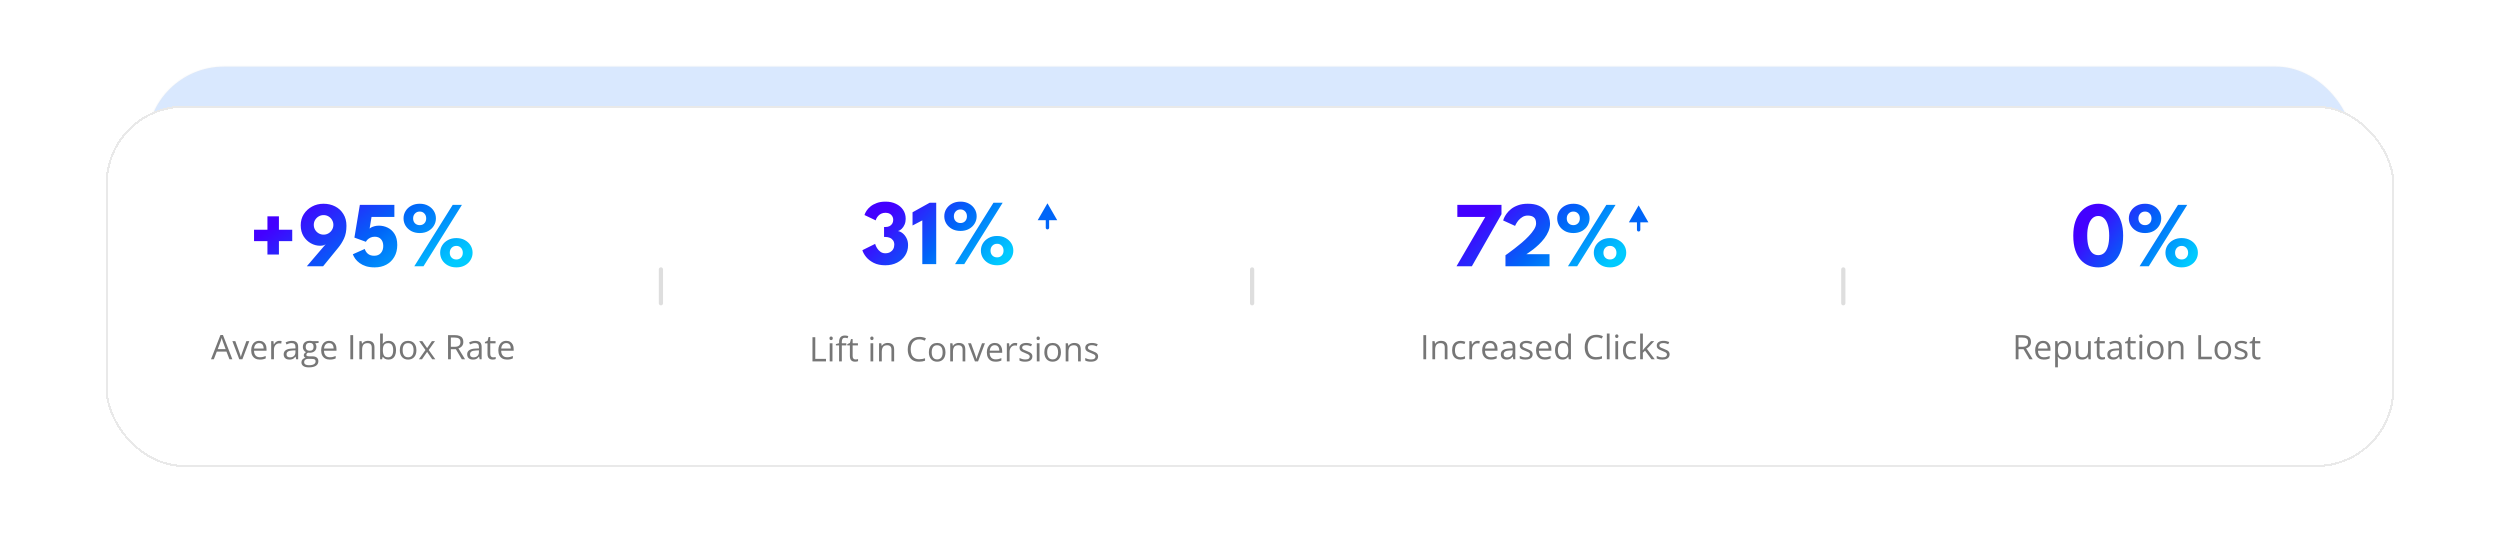 <svg width="1183" height="256" viewBox="0 0 1183 256" fill="none" xmlns="http://www.w3.org/2000/svg">
<rect opacity="0.15" x="69.5" y="31.5" width="1044" height="164" rx="36.5" fill="#0065F8" stroke="#E9E9E9"/>
<g filter="url(#filter0_d_15075_43591)">
<rect x="50" y="37" width="1083" height="171" rx="37" fill="white" shape-rendering="crispEdges"/>
<rect x="50.5" y="37.5" width="1082" height="170" rx="36.5" stroke="#E9E9E9" shape-rendering="crispEdges"/>
<path d="M131.986 101.09V107.43H126.549V101.09H120.209V95.696H126.549V89.356H131.986V95.696H138.283V101.09H131.986ZM145.184 113L154.144 102.521C153.968 102.697 153.66 102.873 153.22 103.049C152.779 103.211 152.2 103.291 151.481 103.291C149.969 103.291 148.509 102.903 147.1 102.125C145.705 101.347 144.553 100.239 143.643 98.8C142.748 97.347 142.3 95.616 142.3 93.605C142.3 91.624 142.785 89.87 143.753 88.344C144.737 86.817 146.043 85.614 147.672 84.733C149.301 83.852 151.106 83.412 153.088 83.412C155.113 83.412 156.94 83.83 158.569 84.667C160.198 85.489 161.497 86.685 162.466 88.255C163.449 89.811 163.941 91.675 163.941 93.847C163.941 96.239 163.552 98.257 162.774 99.901C161.996 101.53 161.108 102.947 160.11 104.15L152.889 113H145.184ZM153.11 98.03C153.976 98.03 154.753 97.825 155.443 97.413C156.148 97.003 156.705 96.445 157.116 95.74C157.542 95.036 157.755 94.258 157.755 93.407C157.755 92.556 157.542 91.778 157.116 91.073C156.705 90.369 156.148 89.811 155.443 89.4C154.739 88.989 153.961 88.784 153.11 88.784C152.258 88.784 151.481 88.997 150.776 89.422C150.086 89.833 149.529 90.391 149.103 91.095C148.692 91.785 148.487 92.556 148.487 93.407C148.487 94.258 148.692 95.036 149.103 95.74C149.529 96.445 150.094 97.003 150.798 97.413C151.503 97.825 152.273 98.03 153.11 98.03ZM172.593 104.811C172.725 105.221 172.908 105.618 173.143 105.999C173.378 106.381 173.671 106.726 174.024 107.034C174.376 107.342 174.802 107.584 175.301 107.76C175.8 107.937 176.387 108.025 177.062 108.025C178.427 108.025 179.483 107.592 180.232 106.726C180.995 105.845 181.369 104.708 181.355 103.314C181.34 101.978 180.973 100.929 180.254 100.165C179.549 99.402 178.581 99.021 177.348 99.021C176.555 99.021 175.873 99.16 175.301 99.439C174.728 99.718 174.258 100.041 173.892 100.408C173.539 100.774 173.29 101.112 173.143 101.42L167.705 99.439L170.281 83.941H186.616V89.664H175.807L174.904 95.146C174.978 95.043 175.205 94.882 175.587 94.662C175.983 94.442 176.497 94.243 177.128 94.067C177.774 93.876 178.5 93.781 179.307 93.781C180.746 93.781 182.125 94.097 183.446 94.728C184.767 95.359 185.853 96.35 186.704 97.7C187.555 99.05 187.981 100.796 187.981 102.939C187.981 105.082 187.519 106.953 186.594 108.553C185.684 110.138 184.429 111.364 182.83 112.229C181.23 113.095 179.395 113.528 177.326 113.528C175.755 113.528 174.376 113.345 173.187 112.978C172.013 112.596 171.008 112.097 170.171 111.481C169.335 110.865 168.652 110.197 168.124 109.478C167.61 108.744 167.221 108.025 166.957 107.32L172.593 104.811ZM214.224 83.941H218.583L200.399 113H196.04L214.224 83.941ZM190.955 90.347C190.955 89.07 191.278 87.91 191.923 86.868C192.569 85.812 193.464 84.975 194.609 84.359C195.769 83.728 197.112 83.412 198.638 83.412C200.15 83.412 201.478 83.728 202.623 84.359C203.767 84.975 204.663 85.812 205.308 86.868C205.954 87.91 206.277 89.07 206.277 90.347C206.277 91.594 205.954 92.746 205.308 93.803C204.677 94.845 203.789 95.689 202.645 96.335C201.5 96.966 200.164 97.281 198.638 97.281C197.097 97.281 195.747 96.966 194.587 96.335C193.442 95.689 192.547 94.845 191.901 93.803C191.27 92.746 190.955 91.594 190.955 90.347ZM195.49 90.347C195.49 91.301 195.776 92.071 196.348 92.658C196.935 93.245 197.691 93.539 198.616 93.539C199.526 93.539 200.26 93.245 200.817 92.658C201.39 92.071 201.676 91.301 201.676 90.347C201.676 89.407 201.39 88.637 200.817 88.035C200.26 87.419 199.526 87.111 198.616 87.111C197.706 87.111 196.957 87.419 196.37 88.035C195.783 88.637 195.49 89.407 195.49 90.347ZM208.28 106.594C208.28 105.317 208.603 104.157 209.249 103.115C209.895 102.073 210.797 101.237 211.957 100.606C213.116 99.975 214.452 99.659 215.964 99.659C217.475 99.659 218.803 99.975 219.948 100.606C221.108 101.237 222.01 102.073 222.656 103.115C223.302 104.157 223.625 105.317 223.625 106.594C223.625 107.841 223.302 108.993 222.656 110.05C222.025 111.107 221.13 111.951 219.97 112.582C218.825 113.213 217.49 113.528 215.964 113.528C214.422 113.528 213.072 113.213 211.913 112.582C210.768 111.951 209.873 111.107 209.227 110.05C208.596 108.993 208.28 107.841 208.28 106.594ZM212.837 106.594C212.837 107.548 213.124 108.318 213.696 108.905C214.268 109.492 215.024 109.786 215.964 109.786C216.859 109.786 217.585 109.492 218.143 108.905C218.715 108.318 219.002 107.548 219.002 106.594C219.002 105.654 218.715 104.884 218.143 104.282C217.585 103.666 216.859 103.358 215.964 103.358C215.039 103.358 214.283 103.666 213.696 104.282C213.124 104.884 212.837 105.654 212.837 106.594Z" fill="url(#paint0_linear_15075_43591)"/>
<path opacity="0.6" d="M108.57 157L107.164 153.375H102.586L101.188 157H99.844L104.312 145.531H105.508L109.945 157H108.57ZM106.766 152.195L105.43 148.594C105.398 148.5 105.346 148.346 105.273 148.133C105.206 147.919 105.135 147.698 105.062 147.469C104.99 147.24 104.93 147.055 104.883 146.914C104.831 147.128 104.773 147.341 104.711 147.555C104.654 147.763 104.596 147.958 104.539 148.141C104.482 148.318 104.432 148.469 104.391 148.594L103.031 152.195H106.766ZM113.219 157L109.969 148.438H111.359L113.242 153.617C113.372 153.971 113.505 154.362 113.641 154.789C113.776 155.216 113.87 155.56 113.922 155.82H113.977C114.039 155.56 114.143 155.216 114.289 154.789C114.435 154.357 114.568 153.966 114.688 153.617L116.57 148.438H117.961L114.703 157H113.219ZM122.633 148.281C123.362 148.281 123.987 148.443 124.508 148.766C125.029 149.089 125.427 149.542 125.703 150.125C125.979 150.703 126.117 151.38 126.117 152.156V152.961H120.203C120.219 153.966 120.469 154.732 120.953 155.258C121.438 155.784 122.12 156.047 123 156.047C123.542 156.047 124.021 155.997 124.438 155.898C124.854 155.799 125.286 155.654 125.734 155.461V156.602C125.302 156.794 124.872 156.935 124.445 157.023C124.023 157.112 123.523 157.156 122.945 157.156C122.122 157.156 121.404 156.99 120.789 156.656C120.18 156.318 119.706 155.823 119.367 155.172C119.029 154.521 118.859 153.724 118.859 152.781C118.859 151.859 119.013 151.062 119.32 150.391C119.633 149.714 120.07 149.193 120.633 148.828C121.201 148.464 121.867 148.281 122.633 148.281ZM122.617 149.344C121.924 149.344 121.372 149.57 120.961 150.023C120.549 150.477 120.305 151.109 120.227 151.922H124.758C124.753 151.411 124.672 150.964 124.516 150.578C124.365 150.188 124.133 149.885 123.82 149.672C123.508 149.453 123.107 149.344 122.617 149.344ZM132.211 148.281C132.383 148.281 132.562 148.292 132.75 148.312C132.938 148.328 133.104 148.352 133.25 148.383L133.086 149.586C132.945 149.549 132.789 149.521 132.617 149.5C132.445 149.479 132.284 149.469 132.133 149.469C131.789 149.469 131.464 149.539 131.156 149.68C130.854 149.815 130.589 150.013 130.359 150.273C130.13 150.529 129.951 150.839 129.82 151.203C129.69 151.562 129.625 151.964 129.625 152.406V157H128.32V148.438H129.398L129.539 150.016H129.594C129.771 149.698 129.984 149.409 130.234 149.148C130.484 148.883 130.773 148.672 131.102 148.516C131.435 148.359 131.805 148.281 132.211 148.281ZM138.07 148.297C139.091 148.297 139.849 148.526 140.344 148.984C140.839 149.443 141.086 150.174 141.086 151.18V157H140.141L139.891 155.734H139.828C139.589 156.047 139.339 156.31 139.078 156.523C138.818 156.732 138.516 156.891 138.172 157C137.833 157.104 137.417 157.156 136.922 157.156C136.401 157.156 135.938 157.065 135.531 156.883C135.13 156.701 134.812 156.424 134.578 156.055C134.349 155.685 134.234 155.216 134.234 154.648C134.234 153.794 134.573 153.138 135.25 152.68C135.927 152.221 136.958 151.971 138.344 151.93L139.82 151.867V151.344C139.82 150.604 139.661 150.086 139.344 149.789C139.026 149.492 138.578 149.344 138 149.344C137.552 149.344 137.125 149.409 136.719 149.539C136.312 149.669 135.927 149.823 135.562 150L135.164 149.016C135.549 148.818 135.992 148.648 136.492 148.508C136.992 148.367 137.518 148.297 138.07 148.297ZM139.805 152.781L138.5 152.836C137.432 152.878 136.68 153.052 136.242 153.359C135.805 153.667 135.586 154.102 135.586 154.664C135.586 155.154 135.734 155.516 136.031 155.75C136.328 155.984 136.721 156.102 137.211 156.102C137.971 156.102 138.594 155.891 139.078 155.469C139.562 155.047 139.805 154.414 139.805 153.57V152.781ZM146.148 160.844C145.023 160.844 144.156 160.633 143.547 160.211C142.938 159.794 142.633 159.208 142.633 158.453C142.633 157.917 142.802 157.458 143.141 157.078C143.484 156.698 143.958 156.445 144.562 156.32C144.339 156.216 144.146 156.06 143.984 155.852C143.828 155.643 143.75 155.404 143.75 155.133C143.75 154.82 143.836 154.547 144.008 154.312C144.185 154.073 144.453 153.844 144.812 153.625C144.365 153.443 144 153.135 143.719 152.703C143.443 152.266 143.305 151.758 143.305 151.18C143.305 150.565 143.432 150.042 143.688 149.609C143.943 149.172 144.312 148.839 144.797 148.609C145.281 148.38 145.867 148.266 146.555 148.266C146.706 148.266 146.857 148.273 147.008 148.289C147.164 148.299 147.312 148.318 147.453 148.344C147.594 148.365 147.716 148.391 147.82 148.422H150.758V149.258L149.18 149.453C149.336 149.656 149.466 149.901 149.57 150.188C149.674 150.474 149.727 150.792 149.727 151.141C149.727 151.995 149.438 152.674 148.859 153.18C148.281 153.68 147.487 153.93 146.477 153.93C146.237 153.93 145.992 153.909 145.742 153.867C145.487 154.008 145.292 154.164 145.156 154.336C145.026 154.508 144.961 154.706 144.961 154.93C144.961 155.096 145.01 155.229 145.109 155.328C145.214 155.427 145.362 155.5 145.555 155.547C145.747 155.589 145.979 155.609 146.25 155.609H147.758C148.69 155.609 149.404 155.805 149.898 156.195C150.398 156.586 150.648 157.156 150.648 157.906C150.648 158.854 150.263 159.581 149.492 160.086C148.721 160.591 147.607 160.844 146.148 160.844ZM146.188 159.828C146.896 159.828 147.482 159.755 147.945 159.609C148.414 159.469 148.763 159.263 148.992 158.992C149.227 158.727 149.344 158.409 149.344 158.039C149.344 157.695 149.266 157.435 149.109 157.258C148.953 157.086 148.724 156.971 148.422 156.914C148.12 156.852 147.75 156.82 147.312 156.82H145.828C145.443 156.82 145.107 156.88 144.82 157C144.534 157.12 144.312 157.297 144.156 157.531C144.005 157.766 143.93 158.057 143.93 158.406C143.93 158.87 144.125 159.221 144.516 159.461C144.906 159.706 145.464 159.828 146.188 159.828ZM146.523 152.984C147.143 152.984 147.609 152.828 147.922 152.516C148.234 152.203 148.391 151.747 148.391 151.148C148.391 150.508 148.232 150.029 147.914 149.711C147.596 149.388 147.128 149.227 146.508 149.227C145.914 149.227 145.456 149.393 145.133 149.727C144.815 150.055 144.656 150.536 144.656 151.172C144.656 151.755 144.818 152.203 145.141 152.516C145.464 152.828 145.924 152.984 146.523 152.984ZM155.742 148.281C156.471 148.281 157.096 148.443 157.617 148.766C158.138 149.089 158.536 149.542 158.812 150.125C159.089 150.703 159.227 151.38 159.227 152.156V152.961H153.312C153.328 153.966 153.578 154.732 154.062 155.258C154.547 155.784 155.229 156.047 156.109 156.047C156.651 156.047 157.13 155.997 157.547 155.898C157.964 155.799 158.396 155.654 158.844 155.461V156.602C158.411 156.794 157.982 156.935 157.555 157.023C157.133 157.112 156.633 157.156 156.055 157.156C155.232 157.156 154.513 156.99 153.898 156.656C153.289 156.318 152.815 155.823 152.477 155.172C152.138 154.521 151.969 153.724 151.969 152.781C151.969 151.859 152.122 151.062 152.43 150.391C152.742 149.714 153.18 149.193 153.742 148.828C154.31 148.464 154.977 148.281 155.742 148.281ZM155.727 149.344C155.034 149.344 154.482 149.57 154.07 150.023C153.659 150.477 153.414 151.109 153.336 151.922H157.867C157.862 151.411 157.781 150.964 157.625 150.578C157.474 150.188 157.242 149.885 156.93 149.672C156.617 149.453 156.216 149.344 155.727 149.344ZM165.781 157V145.578H167.109V157H165.781ZM174.109 148.281C175.125 148.281 175.893 148.531 176.414 149.031C176.935 149.526 177.195 150.323 177.195 151.422V157H175.914V151.508C175.914 150.794 175.75 150.26 175.422 149.906C175.099 149.552 174.602 149.375 173.93 149.375C172.982 149.375 172.315 149.643 171.93 150.18C171.544 150.716 171.352 151.495 171.352 152.516V157H170.055V148.438H171.102L171.297 149.672H171.367C171.549 149.37 171.781 149.117 172.062 148.914C172.344 148.706 172.659 148.549 173.008 148.445C173.357 148.336 173.724 148.281 174.109 148.281ZM181.164 144.844V147.883C181.164 148.232 181.154 148.57 181.133 148.898C181.117 149.227 181.104 149.482 181.094 149.664H181.164C181.398 149.279 181.737 148.953 182.18 148.688C182.622 148.422 183.188 148.289 183.875 148.289C184.948 148.289 185.802 148.661 186.438 149.406C187.078 150.146 187.398 151.247 187.398 152.711C187.398 153.674 187.253 154.487 186.961 155.148C186.669 155.81 186.258 156.31 185.727 156.648C185.195 156.987 184.568 157.156 183.844 157.156C183.167 157.156 182.609 157.031 182.172 156.781C181.74 156.526 181.406 156.216 181.172 155.852H181.07L180.805 157H179.867V144.844H181.164ZM183.664 149.375C183.044 149.375 182.552 149.497 182.188 149.742C181.823 149.982 181.56 150.346 181.398 150.836C181.242 151.32 181.164 151.935 181.164 152.68V152.75C181.164 153.828 181.344 154.654 181.703 155.227C182.062 155.794 182.716 156.078 183.664 156.078C184.461 156.078 185.057 155.786 185.453 155.203C185.854 154.62 186.055 153.786 186.055 152.703C186.055 151.599 185.857 150.768 185.461 150.211C185.07 149.654 184.471 149.375 183.664 149.375ZM197.047 152.703C197.047 153.406 196.956 154.034 196.773 154.586C196.591 155.138 196.328 155.604 195.984 155.984C195.641 156.365 195.224 156.656 194.734 156.859C194.25 157.057 193.701 157.156 193.086 157.156C192.513 157.156 191.987 157.057 191.508 156.859C191.034 156.656 190.622 156.365 190.273 155.984C189.93 155.604 189.661 155.138 189.469 154.586C189.281 154.034 189.188 153.406 189.188 152.703C189.188 151.766 189.346 150.969 189.664 150.312C189.982 149.651 190.435 149.148 191.023 148.805C191.617 148.456 192.323 148.281 193.141 148.281C193.922 148.281 194.604 148.456 195.188 148.805C195.776 149.154 196.232 149.659 196.555 150.32C196.883 150.977 197.047 151.771 197.047 152.703ZM190.531 152.703C190.531 153.391 190.622 153.987 190.805 154.492C190.987 154.997 191.268 155.388 191.648 155.664C192.029 155.94 192.518 156.078 193.117 156.078C193.711 156.078 194.198 155.94 194.578 155.664C194.964 155.388 195.247 154.997 195.43 154.492C195.612 153.987 195.703 153.391 195.703 152.703C195.703 152.021 195.612 151.432 195.43 150.938C195.247 150.438 194.966 150.052 194.586 149.781C194.206 149.51 193.714 149.375 193.109 149.375C192.219 149.375 191.565 149.669 191.148 150.258C190.737 150.846 190.531 151.661 190.531 152.703ZM201.328 152.617L198.367 148.438H199.852L202.109 151.734L204.359 148.438H205.828L202.867 152.617L205.992 157H204.508L202.109 153.508L199.695 157H198.227L201.328 152.617ZM215.102 145.578C216.039 145.578 216.812 145.695 217.422 145.93C218.036 146.159 218.495 146.51 218.797 146.984C219.099 147.458 219.25 148.062 219.25 148.797C219.25 149.401 219.141 149.906 218.922 150.312C218.703 150.714 218.417 151.039 218.062 151.289C217.708 151.539 217.331 151.732 216.93 151.867L220.062 157H218.516L215.719 152.234H213.344V157H212.016V145.578H215.102ZM215.023 146.727H213.344V151.109H215.156C216.089 151.109 216.773 150.919 217.211 150.539C217.654 150.159 217.875 149.599 217.875 148.859C217.875 148.083 217.641 147.534 217.172 147.211C216.708 146.888 215.992 146.727 215.023 146.727ZM224.898 148.297C225.919 148.297 226.677 148.526 227.172 148.984C227.667 149.443 227.914 150.174 227.914 151.18V157H226.969L226.719 155.734H226.656C226.417 156.047 226.167 156.31 225.906 156.523C225.646 156.732 225.344 156.891 225 157C224.661 157.104 224.245 157.156 223.75 157.156C223.229 157.156 222.766 157.065 222.359 156.883C221.958 156.701 221.641 156.424 221.406 156.055C221.177 155.685 221.062 155.216 221.062 154.648C221.062 153.794 221.401 153.138 222.078 152.68C222.755 152.221 223.786 151.971 225.172 151.93L226.648 151.867V151.344C226.648 150.604 226.49 150.086 226.172 149.789C225.854 149.492 225.406 149.344 224.828 149.344C224.38 149.344 223.953 149.409 223.547 149.539C223.141 149.669 222.755 149.823 222.391 150L221.992 149.016C222.378 148.818 222.82 148.648 223.32 148.508C223.82 148.367 224.346 148.297 224.898 148.297ZM226.633 152.781L225.328 152.836C224.26 152.878 223.508 153.052 223.07 153.359C222.633 153.667 222.414 154.102 222.414 154.664C222.414 155.154 222.562 155.516 222.859 155.75C223.156 155.984 223.549 156.102 224.039 156.102C224.799 156.102 225.422 155.891 225.906 155.469C226.391 155.047 226.633 154.414 226.633 153.57V152.781ZM233.352 156.094C233.565 156.094 233.784 156.076 234.008 156.039C234.232 156.003 234.414 155.958 234.555 155.906V156.914C234.404 156.982 234.193 157.039 233.922 157.086C233.656 157.133 233.396 157.156 233.141 157.156C232.688 157.156 232.276 157.078 231.906 156.922C231.536 156.76 231.24 156.49 231.016 156.109C230.797 155.729 230.688 155.203 230.688 154.531V149.453H229.469V148.82L230.695 148.312L231.211 146.453H231.992V148.438H234.5V149.453H231.992V154.492C231.992 155.029 232.115 155.43 232.359 155.695C232.609 155.961 232.94 156.094 233.352 156.094ZM239.586 148.281C240.315 148.281 240.94 148.443 241.461 148.766C241.982 149.089 242.38 149.542 242.656 150.125C242.932 150.703 243.07 151.38 243.07 152.156V152.961H237.156C237.172 153.966 237.422 154.732 237.906 155.258C238.391 155.784 239.073 156.047 239.953 156.047C240.495 156.047 240.974 155.997 241.391 155.898C241.807 155.799 242.24 155.654 242.688 155.461V156.602C242.255 156.794 241.826 156.935 241.398 157.023C240.977 157.112 240.477 157.156 239.898 157.156C239.076 157.156 238.357 156.99 237.742 156.656C237.133 156.318 236.659 155.823 236.32 155.172C235.982 154.521 235.812 153.724 235.812 152.781C235.812 151.859 235.966 151.062 236.273 150.391C236.586 149.714 237.023 149.193 237.586 148.828C238.154 148.464 238.82 148.281 239.586 148.281ZM239.57 149.344C238.878 149.344 238.326 149.57 237.914 150.023C237.503 150.477 237.258 151.109 237.18 151.922H241.711C241.706 151.411 241.625 150.964 241.469 150.578C241.318 150.188 241.086 149.885 240.773 149.672C240.461 149.453 240.06 149.344 239.57 149.344Z" fill="#1B1B1B"/>
<line x1="312.75" y1="114.5" x2="312.75" y2="130.5" stroke="#DEDEDE" stroke-width="2" stroke-linecap="round"/>
<path d="M409.069 88.752C409.23 88.165 409.546 87.505 410.015 86.771C410.485 86.037 411.123 85.34 411.931 84.68C412.753 84.019 413.751 83.476 414.925 83.051C416.113 82.625 417.486 82.412 419.041 82.412C420.891 82.412 422.527 82.757 423.951 83.447C425.389 84.122 426.519 85.069 427.341 86.287C428.163 87.505 428.574 88.928 428.574 90.558C428.574 91.541 428.398 92.444 428.045 93.265C427.693 94.073 427.238 94.748 426.681 95.291C426.123 95.834 425.536 96.186 424.919 96.347C425.639 96.436 426.358 96.766 427.077 97.338C427.811 97.91 428.427 98.674 428.926 99.628C429.44 100.582 429.697 101.704 429.697 102.996C429.697 104.845 429.227 106.489 428.288 107.927C427.363 109.351 426.093 110.474 424.479 111.296C422.865 112.117 421.015 112.528 418.931 112.528C416.774 112.528 414.939 112.147 413.428 111.384C411.931 110.62 410.735 109.688 409.839 108.588C408.959 107.487 408.372 106.423 408.078 105.396L414.11 102.402C414.286 103.033 414.58 103.693 414.991 104.383C415.416 105.073 415.959 105.66 416.62 106.144C417.28 106.614 418.043 106.849 418.909 106.849C419.805 106.849 420.568 106.672 421.199 106.32C421.83 105.968 422.314 105.491 422.652 104.889C423.004 104.273 423.18 103.568 423.18 102.776C423.18 101.954 422.982 101.271 422.586 100.728C422.204 100.185 421.691 99.782 421.045 99.518C420.399 99.253 419.687 99.121 418.909 99.121H418.337V94.41H419.085C419.761 94.41 420.37 94.278 420.913 94.014C421.456 93.735 421.881 93.346 422.19 92.847C422.512 92.334 422.674 91.732 422.674 91.042C422.674 90.117 422.358 89.332 421.727 88.686C421.096 88.026 420.179 87.696 418.975 87.696C418.242 87.696 417.596 87.828 417.038 88.092C416.495 88.341 416.04 88.664 415.673 89.061C415.306 89.442 415.013 89.838 414.793 90.249C414.587 90.646 414.455 90.991 414.396 91.284L409.069 88.752ZM436.437 91.284L431.814 93.706V87.454L439.915 82.941H443.019V112H436.437V91.284ZM470.104 82.941H474.463L456.279 112H451.92L470.104 82.941ZM446.834 89.347C446.834 88.07 447.157 86.91 447.803 85.868C448.449 84.812 449.344 83.975 450.489 83.359C451.648 82.728 452.991 82.412 454.518 82.412C456.029 82.412 457.357 82.728 458.502 83.359C459.647 83.975 460.542 84.812 461.188 85.868C461.834 86.91 462.157 88.07 462.157 89.347C462.157 90.594 461.834 91.746 461.188 92.803C460.557 93.845 459.669 94.689 458.524 95.335C457.379 95.966 456.044 96.281 454.518 96.281C452.977 96.281 451.626 95.966 450.467 95.335C449.322 94.689 448.427 93.845 447.781 92.803C447.15 91.746 446.834 90.594 446.834 89.347ZM451.369 89.347C451.369 90.301 451.656 91.071 452.228 91.658C452.815 92.245 453.571 92.539 454.496 92.539C455.405 92.539 456.139 92.245 456.697 91.658C457.269 91.071 457.556 90.301 457.556 89.347C457.556 88.407 457.269 87.637 456.697 87.035C456.139 86.419 455.405 86.111 454.496 86.111C453.586 86.111 452.837 86.419 452.25 87.035C451.663 87.637 451.369 88.407 451.369 89.347ZM464.16 105.594C464.16 104.317 464.483 103.157 465.129 102.115C465.774 101.073 466.677 100.237 467.836 99.606C468.996 98.975 470.331 98.659 471.843 98.659C473.355 98.659 474.683 98.975 475.828 99.606C476.987 100.237 477.89 101.073 478.536 102.115C479.181 103.157 479.504 104.317 479.504 105.594C479.504 106.841 479.181 107.993 478.536 109.05C477.905 110.107 477.009 110.951 475.85 111.582C474.705 112.213 473.37 112.528 471.843 112.528C470.302 112.528 468.952 112.213 467.792 111.582C466.648 110.951 465.752 110.107 465.107 109.05C464.476 107.993 464.16 106.841 464.16 105.594ZM468.717 105.594C468.717 106.548 469.003 107.318 469.576 107.905C470.148 108.492 470.904 108.786 471.843 108.786C472.738 108.786 473.465 108.492 474.023 107.905C474.595 107.318 474.881 106.548 474.881 105.594C474.881 104.654 474.595 103.884 474.023 103.282C473.465 102.666 472.738 102.358 471.843 102.358C470.919 102.358 470.163 102.666 469.576 103.282C469.003 103.884 468.717 104.654 468.717 105.594Z" fill="url(#paint1_linear_15075_43591)"/>
<path d="M494.852 94.759C494.852 95.201 495.211 95.559 495.652 95.559C496.094 95.559 496.452 95.201 496.452 94.759L495.652 94.759L494.852 94.759ZM495.652 83.201L491.034 91.201L500.271 91.201L495.652 83.201ZM495.652 94.759L496.452 94.759L496.452 90.401L495.652 90.401L494.852 90.401L494.852 94.759L495.652 94.759Z" fill="#0065F8"/>
<path opacity="0.6" d="M384.461 158V146.578H385.789V156.812H390.859V158H384.461ZM393.922 149.438V158H392.625V149.438H393.922ZM393.289 146.234C393.503 146.234 393.685 146.305 393.836 146.445C393.992 146.581 394.07 146.794 394.07 147.086C394.07 147.372 393.992 147.586 393.836 147.727C393.685 147.867 393.503 147.938 393.289 147.938C393.065 147.938 392.878 147.867 392.727 147.727C392.581 147.586 392.508 147.372 392.508 147.086C392.508 146.794 392.581 146.581 392.727 146.445C392.878 146.305 393.065 146.234 393.289 146.234ZM400.484 150.453H398.352V158H397.055V150.453H395.539V149.828L397.055 149.398V148.828C397.055 148.109 397.161 147.526 397.375 147.078C397.589 146.625 397.898 146.292 398.305 146.078C398.711 145.865 399.206 145.758 399.789 145.758C400.117 145.758 400.417 145.786 400.688 145.844C400.964 145.901 401.206 145.966 401.414 146.039L401.078 147.062C400.901 147.005 400.701 146.953 400.477 146.906C400.258 146.854 400.034 146.828 399.805 146.828C399.31 146.828 398.943 146.99 398.703 147.312C398.469 147.63 398.352 148.13 398.352 148.812V149.438H400.484V150.453ZM404.828 157.094C405.042 157.094 405.26 157.076 405.484 157.039C405.708 157.003 405.891 156.958 406.031 156.906V157.914C405.88 157.982 405.669 158.039 405.398 158.086C405.133 158.133 404.872 158.156 404.617 158.156C404.164 158.156 403.753 158.078 403.383 157.922C403.013 157.76 402.716 157.49 402.492 157.109C402.273 156.729 402.164 156.203 402.164 155.531V150.453H400.945V149.82L402.172 149.312L402.688 147.453H403.469V149.438H405.977V150.453H403.469V155.492C403.469 156.029 403.591 156.43 403.836 156.695C404.086 156.961 404.417 157.094 404.828 157.094ZM413.219 149.438V158H411.922V149.438H413.219ZM412.586 146.234C412.799 146.234 412.982 146.305 413.133 146.445C413.289 146.581 413.367 146.794 413.367 147.086C413.367 147.372 413.289 147.586 413.133 147.727C412.982 147.867 412.799 147.938 412.586 147.938C412.362 147.938 412.174 147.867 412.023 147.727C411.878 147.586 411.805 147.372 411.805 147.086C411.805 146.794 411.878 146.581 412.023 146.445C412.174 146.305 412.362 146.234 412.586 146.234ZM420.023 149.281C421.039 149.281 421.807 149.531 422.328 150.031C422.849 150.526 423.109 151.323 423.109 152.422V158H421.828V152.508C421.828 151.794 421.664 151.26 421.336 150.906C421.013 150.552 420.516 150.375 419.844 150.375C418.896 150.375 418.229 150.643 417.844 151.18C417.458 151.716 417.266 152.495 417.266 153.516V158H415.969V149.438H417.016L417.211 150.672H417.281C417.464 150.37 417.695 150.117 417.977 149.914C418.258 149.706 418.573 149.549 418.922 149.445C419.271 149.336 419.638 149.281 420.023 149.281ZM435.016 147.586C434.385 147.586 433.818 147.695 433.312 147.914C432.812 148.128 432.385 148.44 432.031 148.852C431.682 149.258 431.414 149.75 431.227 150.328C431.039 150.906 430.945 151.557 430.945 152.281C430.945 153.24 431.094 154.073 431.391 154.781C431.693 155.484 432.141 156.029 432.734 156.414C433.333 156.799 434.081 156.992 434.977 156.992C435.487 156.992 435.966 156.951 436.414 156.867C436.867 156.779 437.307 156.669 437.734 156.539V157.695C437.318 157.852 436.88 157.966 436.422 158.039C435.964 158.117 435.419 158.156 434.789 158.156C433.628 158.156 432.656 157.917 431.875 157.438C431.099 156.953 430.516 156.271 430.125 155.391C429.74 154.51 429.547 153.471 429.547 152.273C429.547 151.409 429.667 150.62 429.906 149.906C430.151 149.188 430.505 148.568 430.969 148.047C431.438 147.526 432.01 147.125 432.688 146.844C433.37 146.557 434.151 146.414 435.031 146.414C435.609 146.414 436.167 146.471 436.703 146.586C437.24 146.701 437.724 146.865 438.156 147.078L437.625 148.203C437.26 148.036 436.859 147.893 436.422 147.773C435.99 147.648 435.521 147.586 435.016 147.586ZM447.398 153.703C447.398 154.406 447.307 155.034 447.125 155.586C446.943 156.138 446.68 156.604 446.336 156.984C445.992 157.365 445.576 157.656 445.086 157.859C444.602 158.057 444.052 158.156 443.438 158.156C442.865 158.156 442.339 158.057 441.859 157.859C441.385 157.656 440.974 157.365 440.625 156.984C440.281 156.604 440.013 156.138 439.82 155.586C439.633 155.034 439.539 154.406 439.539 153.703C439.539 152.766 439.698 151.969 440.016 151.312C440.333 150.651 440.786 150.148 441.375 149.805C441.969 149.456 442.674 149.281 443.492 149.281C444.273 149.281 444.956 149.456 445.539 149.805C446.128 150.154 446.583 150.659 446.906 151.32C447.234 151.977 447.398 152.771 447.398 153.703ZM440.883 153.703C440.883 154.391 440.974 154.987 441.156 155.492C441.339 155.997 441.62 156.388 442 156.664C442.38 156.94 442.87 157.078 443.469 157.078C444.062 157.078 444.549 156.94 444.93 156.664C445.315 156.388 445.599 155.997 445.781 155.492C445.964 154.987 446.055 154.391 446.055 153.703C446.055 153.021 445.964 152.432 445.781 151.938C445.599 151.438 445.318 151.052 444.938 150.781C444.557 150.51 444.065 150.375 443.461 150.375C442.57 150.375 441.917 150.669 441.5 151.258C441.089 151.846 440.883 152.661 440.883 153.703ZM453.695 149.281C454.711 149.281 455.479 149.531 456 150.031C456.521 150.526 456.781 151.323 456.781 152.422V158H455.5V152.508C455.5 151.794 455.336 151.26 455.008 150.906C454.685 150.552 454.188 150.375 453.516 150.375C452.568 150.375 451.901 150.643 451.516 151.18C451.13 151.716 450.938 152.495 450.938 153.516V158H449.641V149.438H450.688L450.883 150.672H450.953C451.135 150.37 451.367 150.117 451.648 149.914C451.93 149.706 452.245 149.549 452.594 149.445C452.943 149.336 453.31 149.281 453.695 149.281ZM461.336 158L458.086 149.438H459.477L461.359 154.617C461.49 154.971 461.622 155.362 461.758 155.789C461.893 156.216 461.987 156.56 462.039 156.82H462.094C462.156 156.56 462.26 156.216 462.406 155.789C462.552 155.357 462.685 154.966 462.805 154.617L464.688 149.438H466.078L462.82 158H461.336ZM470.75 149.281C471.479 149.281 472.104 149.443 472.625 149.766C473.146 150.089 473.544 150.542 473.82 151.125C474.096 151.703 474.234 152.38 474.234 153.156V153.961H468.32C468.336 154.966 468.586 155.732 469.07 156.258C469.555 156.784 470.237 157.047 471.117 157.047C471.659 157.047 472.138 156.997 472.555 156.898C472.971 156.799 473.404 156.654 473.852 156.461V157.602C473.419 157.794 472.99 157.935 472.562 158.023C472.141 158.112 471.641 158.156 471.062 158.156C470.24 158.156 469.521 157.99 468.906 157.656C468.297 157.318 467.823 156.823 467.484 156.172C467.146 155.521 466.977 154.724 466.977 153.781C466.977 152.859 467.13 152.062 467.438 151.391C467.75 150.714 468.188 150.193 468.75 149.828C469.318 149.464 469.984 149.281 470.75 149.281ZM470.734 150.344C470.042 150.344 469.49 150.57 469.078 151.023C468.667 151.477 468.422 152.109 468.344 152.922H472.875C472.87 152.411 472.789 151.964 472.633 151.578C472.482 151.188 472.25 150.885 471.938 150.672C471.625 150.453 471.224 150.344 470.734 150.344ZM480.328 149.281C480.5 149.281 480.68 149.292 480.867 149.312C481.055 149.328 481.221 149.352 481.367 149.383L481.203 150.586C481.062 150.549 480.906 150.521 480.734 150.5C480.562 150.479 480.401 150.469 480.25 150.469C479.906 150.469 479.581 150.539 479.273 150.68C478.971 150.815 478.706 151.013 478.477 151.273C478.247 151.529 478.068 151.839 477.938 152.203C477.807 152.562 477.742 152.964 477.742 153.406V158H476.438V149.438H477.516L477.656 151.016H477.711C477.888 150.698 478.102 150.409 478.352 150.148C478.602 149.883 478.891 149.672 479.219 149.516C479.552 149.359 479.922 149.281 480.328 149.281ZM488.523 155.656C488.523 156.203 488.385 156.664 488.109 157.039C487.839 157.409 487.448 157.688 486.938 157.875C486.432 158.062 485.828 158.156 485.125 158.156C484.526 158.156 484.008 158.109 483.57 158.016C483.133 157.922 482.75 157.789 482.422 157.617V156.422C482.771 156.594 483.188 156.75 483.672 156.891C484.156 157.031 484.651 157.102 485.156 157.102C485.896 157.102 486.432 156.982 486.766 156.742C487.099 156.503 487.266 156.177 487.266 155.766C487.266 155.531 487.198 155.326 487.062 155.148C486.932 154.966 486.711 154.792 486.398 154.625C486.086 154.453 485.654 154.266 485.102 154.062C484.555 153.854 484.081 153.648 483.68 153.445C483.284 153.237 482.977 152.984 482.758 152.688C482.544 152.391 482.438 152.005 482.438 151.531C482.438 150.807 482.729 150.253 483.312 149.867C483.901 149.477 484.672 149.281 485.625 149.281C486.141 149.281 486.622 149.333 487.07 149.438C487.523 149.536 487.945 149.672 488.336 149.844L487.898 150.883C487.544 150.732 487.167 150.604 486.766 150.5C486.365 150.396 485.956 150.344 485.539 150.344C484.94 150.344 484.479 150.443 484.156 150.641C483.839 150.839 483.68 151.109 483.68 151.453C483.68 151.719 483.753 151.938 483.898 152.109C484.049 152.281 484.289 152.443 484.617 152.594C484.945 152.745 485.378 152.922 485.914 153.125C486.451 153.323 486.914 153.529 487.305 153.742C487.695 153.951 487.995 154.206 488.203 154.508C488.417 154.805 488.523 155.188 488.523 155.656ZM491.906 149.438V158H490.609V149.438H491.906ZM491.273 146.234C491.487 146.234 491.669 146.305 491.82 146.445C491.977 146.581 492.055 146.794 492.055 147.086C492.055 147.372 491.977 147.586 491.82 147.727C491.669 147.867 491.487 147.938 491.273 147.938C491.049 147.938 490.862 147.867 490.711 147.727C490.565 147.586 490.492 147.372 490.492 147.086C490.492 146.794 490.565 146.581 490.711 146.445C490.862 146.305 491.049 146.234 491.273 146.234ZM502.039 153.703C502.039 154.406 501.948 155.034 501.766 155.586C501.583 156.138 501.32 156.604 500.977 156.984C500.633 157.365 500.216 157.656 499.727 157.859C499.242 158.057 498.693 158.156 498.078 158.156C497.505 158.156 496.979 158.057 496.5 157.859C496.026 157.656 495.615 157.365 495.266 156.984C494.922 156.604 494.654 156.138 494.461 155.586C494.273 155.034 494.18 154.406 494.18 153.703C494.18 152.766 494.339 151.969 494.656 151.312C494.974 150.651 495.427 150.148 496.016 149.805C496.609 149.456 497.315 149.281 498.133 149.281C498.914 149.281 499.596 149.456 500.18 149.805C500.768 150.154 501.224 150.659 501.547 151.32C501.875 151.977 502.039 152.771 502.039 153.703ZM495.523 153.703C495.523 154.391 495.615 154.987 495.797 155.492C495.979 155.997 496.26 156.388 496.641 156.664C497.021 156.94 497.51 157.078 498.109 157.078C498.703 157.078 499.19 156.94 499.57 156.664C499.956 156.388 500.24 155.997 500.422 155.492C500.604 154.987 500.695 154.391 500.695 153.703C500.695 153.021 500.604 152.432 500.422 151.938C500.24 151.438 499.958 151.052 499.578 150.781C499.198 150.51 498.706 150.375 498.102 150.375C497.211 150.375 496.557 150.669 496.141 151.258C495.729 151.846 495.523 152.661 495.523 153.703ZM508.336 149.281C509.352 149.281 510.12 149.531 510.641 150.031C511.161 150.526 511.422 151.323 511.422 152.422V158H510.141V152.508C510.141 151.794 509.977 151.26 509.648 150.906C509.326 150.552 508.828 150.375 508.156 150.375C507.208 150.375 506.542 150.643 506.156 151.18C505.771 151.716 505.578 152.495 505.578 153.516V158H504.281V149.438H505.328L505.523 150.672H505.594C505.776 150.37 506.008 150.117 506.289 149.914C506.57 149.706 506.885 149.549 507.234 149.445C507.583 149.336 507.951 149.281 508.336 149.281ZM519.633 155.656C519.633 156.203 519.495 156.664 519.219 157.039C518.948 157.409 518.557 157.688 518.047 157.875C517.542 158.062 516.938 158.156 516.234 158.156C515.635 158.156 515.117 158.109 514.68 158.016C514.242 157.922 513.859 157.789 513.531 157.617V156.422C513.88 156.594 514.297 156.75 514.781 156.891C515.266 157.031 515.76 157.102 516.266 157.102C517.005 157.102 517.542 156.982 517.875 156.742C518.208 156.503 518.375 156.177 518.375 155.766C518.375 155.531 518.307 155.326 518.172 155.148C518.042 154.966 517.82 154.792 517.508 154.625C517.195 154.453 516.763 154.266 516.211 154.062C515.664 153.854 515.19 153.648 514.789 153.445C514.393 153.237 514.086 152.984 513.867 152.688C513.654 152.391 513.547 152.005 513.547 151.531C513.547 150.807 513.839 150.253 514.422 149.867C515.01 149.477 515.781 149.281 516.734 149.281C517.25 149.281 517.732 149.333 518.18 149.438C518.633 149.536 519.055 149.672 519.445 149.844L519.008 150.883C518.654 150.732 518.276 150.604 517.875 150.5C517.474 150.396 517.065 150.344 516.648 150.344C516.049 150.344 515.589 150.443 515.266 150.641C514.948 150.839 514.789 151.109 514.789 151.453C514.789 151.719 514.862 151.938 515.008 152.109C515.159 152.281 515.398 152.443 515.727 152.594C516.055 152.745 516.487 152.922 517.023 153.125C517.56 153.323 518.023 153.529 518.414 153.742C518.805 153.951 519.104 154.206 519.312 154.508C519.526 154.805 519.633 155.188 519.633 155.656Z" fill="#1B1B1B"/>
<line x1="592.5" y1="114.5" x2="592.5" y2="130.5" stroke="#DEDEDE" stroke-width="2" stroke-linecap="round"/>
<path d="M689.611 83.941H710.503V88.365L696.48 113H689.215L702.82 89.664H689.611V83.941ZM722.955 89.004C721.986 89.004 721.127 89.239 720.379 89.708C719.645 90.163 719.021 90.699 718.508 91.316C718.009 91.932 717.627 92.497 717.363 93.011C717.099 93.51 716.952 93.803 716.923 93.891L711.287 91.316C711.316 91.125 711.456 90.743 711.705 90.171C711.955 89.584 712.351 88.909 712.894 88.145C713.437 87.382 714.149 86.641 715.029 85.922C715.925 85.203 717.025 84.608 718.332 84.139C719.638 83.654 721.179 83.412 722.955 83.412C725.009 83.412 726.712 83.706 728.062 84.293C729.427 84.88 730.498 85.65 731.276 86.604C732.069 87.544 732.634 88.564 732.971 89.664C733.309 90.765 733.478 91.822 733.478 92.835C733.478 94.097 733.221 95.322 732.707 96.511C732.208 97.685 731.555 98.8 730.748 99.857C729.941 100.899 729.075 101.861 728.15 102.741C727.226 103.607 726.338 104.37 725.486 105.031C724.65 105.676 723.938 106.19 723.351 106.572C722.764 106.953 722.412 107.188 722.294 107.276H733.236V113H712.388V107.782C712.608 107.621 713.107 107.261 713.885 106.704C714.662 106.146 715.594 105.449 716.68 104.612C717.781 103.776 718.919 102.859 720.093 101.861C721.282 100.848 722.382 99.806 723.395 98.734C724.422 97.663 725.259 96.614 725.905 95.586C726.55 94.559 726.873 93.612 726.873 92.746C726.873 91.382 726.528 90.42 725.839 89.862C725.164 89.29 724.202 89.004 722.955 89.004ZM760.13 83.941H764.489L746.305 113H741.946L760.13 83.941ZM736.861 90.347C736.861 89.07 737.184 87.91 737.829 86.868C738.475 85.812 739.37 84.975 740.515 84.359C741.675 83.728 743.018 83.412 744.544 83.412C746.056 83.412 747.384 83.728 748.529 84.359C749.673 84.975 750.569 85.812 751.214 86.868C751.86 87.91 752.183 89.07 752.183 90.347C752.183 91.594 751.86 92.746 751.214 93.803C750.583 94.845 749.695 95.689 748.551 96.335C747.406 96.966 746.07 97.281 744.544 97.281C743.003 97.281 741.653 96.966 740.493 96.335C739.348 95.689 738.453 94.845 737.807 93.803C737.176 92.746 736.861 91.594 736.861 90.347ZM741.396 90.347C741.396 91.301 741.682 92.071 742.254 92.658C742.841 93.245 743.597 93.539 744.522 93.539C745.432 93.539 746.166 93.245 746.723 92.658C747.296 92.071 747.582 91.301 747.582 90.347C747.582 89.407 747.296 88.637 746.723 88.035C746.166 87.419 745.432 87.111 744.522 87.111C743.612 87.111 742.864 87.419 742.276 88.035C741.689 88.637 741.396 89.407 741.396 90.347ZM754.186 106.594C754.186 105.317 754.509 104.157 755.155 103.115C755.801 102.073 756.703 101.237 757.863 100.606C759.022 99.975 760.358 99.659 761.87 99.659C763.381 99.659 764.709 99.975 765.854 100.606C767.014 101.237 767.916 102.073 768.562 103.115C769.208 104.157 769.531 105.317 769.531 106.594C769.531 107.841 769.208 108.993 768.562 110.05C767.931 111.107 767.036 111.951 765.876 112.582C764.732 113.213 763.396 113.528 761.87 113.528C760.329 113.528 758.978 113.213 757.819 112.582C756.674 111.951 755.779 111.107 755.133 110.05C754.502 108.993 754.186 107.841 754.186 106.594ZM758.743 106.594C758.743 107.548 759.03 108.318 759.602 108.905C760.174 109.492 760.93 109.786 761.87 109.786C762.765 109.786 763.491 109.492 764.049 108.905C764.621 108.318 764.908 107.548 764.908 106.594C764.908 105.654 764.621 104.884 764.049 104.282C763.491 103.666 762.765 103.358 761.87 103.358C760.945 103.358 760.189 103.666 759.602 104.282C759.03 104.884 758.743 105.654 758.743 106.594Z" fill="url(#paint2_linear_15075_43591)"/>
<path d="M774.602 95.759C774.602 96.201 774.961 96.559 775.402 96.559C775.844 96.559 776.202 96.201 776.202 95.759L775.402 95.759L774.602 95.759ZM775.402 84.201L770.784 92.201L780.021 92.201L775.402 84.201ZM775.402 95.759L776.202 95.759L776.202 91.401L775.402 91.401L774.602 91.401L774.602 95.759L775.402 95.759Z" fill="#0065F8"/>
<path opacity="0.6" d="M673.531 157V145.578H674.859V157H673.531ZM681.859 148.281C682.875 148.281 683.643 148.531 684.164 149.031C684.685 149.526 684.945 150.323 684.945 151.422V157H683.664V151.508C683.664 150.794 683.5 150.26 683.172 149.906C682.849 149.552 682.352 149.375 681.68 149.375C680.732 149.375 680.065 149.643 679.68 150.18C679.294 150.716 679.102 151.495 679.102 152.516V157H677.805V148.438H678.852L679.047 149.672H679.117C679.299 149.37 679.531 149.117 679.812 148.914C680.094 148.706 680.409 148.549 680.758 148.445C681.107 148.336 681.474 148.281 681.859 148.281ZM691.047 157.156C690.276 157.156 689.596 156.997 689.008 156.68C688.419 156.362 687.961 155.878 687.633 155.227C687.305 154.576 687.141 153.755 687.141 152.766C687.141 151.729 687.312 150.883 687.656 150.227C688.005 149.565 688.484 149.076 689.094 148.758C689.703 148.44 690.396 148.281 691.172 148.281C691.599 148.281 692.01 148.326 692.406 148.414C692.807 148.497 693.135 148.604 693.391 148.734L693 149.82C692.74 149.716 692.438 149.622 692.094 149.539C691.755 149.456 691.438 149.414 691.141 149.414C690.547 149.414 690.052 149.542 689.656 149.797C689.266 150.052 688.971 150.427 688.773 150.922C688.581 151.417 688.484 152.026 688.484 152.75C688.484 153.443 688.578 154.034 688.766 154.523C688.958 155.013 689.242 155.388 689.617 155.648C689.997 155.904 690.471 156.031 691.039 156.031C691.492 156.031 691.901 155.984 692.266 155.891C692.63 155.792 692.961 155.677 693.258 155.547V156.703C692.971 156.849 692.651 156.961 692.297 157.039C691.948 157.117 691.531 157.156 691.047 157.156ZM699.18 148.281C699.352 148.281 699.531 148.292 699.719 148.312C699.906 148.328 700.073 148.352 700.219 148.383L700.055 149.586C699.914 149.549 699.758 149.521 699.586 149.5C699.414 149.479 699.253 149.469 699.102 149.469C698.758 149.469 698.432 149.539 698.125 149.68C697.823 149.815 697.557 150.013 697.328 150.273C697.099 150.529 696.919 150.839 696.789 151.203C696.659 151.562 696.594 151.964 696.594 152.406V157H695.289V148.438H696.367L696.508 150.016H696.562C696.74 149.698 696.953 149.409 697.203 149.148C697.453 148.883 697.742 148.672 698.07 148.516C698.404 148.359 698.773 148.281 699.18 148.281ZM705.133 148.281C705.862 148.281 706.487 148.443 707.008 148.766C707.529 149.089 707.927 149.542 708.203 150.125C708.479 150.703 708.617 151.38 708.617 152.156V152.961H702.703C702.719 153.966 702.969 154.732 703.453 155.258C703.938 155.784 704.62 156.047 705.5 156.047C706.042 156.047 706.521 155.997 706.938 155.898C707.354 155.799 707.786 155.654 708.234 155.461V156.602C707.802 156.794 707.372 156.935 706.945 157.023C706.523 157.112 706.023 157.156 705.445 157.156C704.622 157.156 703.904 156.99 703.289 156.656C702.68 156.318 702.206 155.823 701.867 155.172C701.529 154.521 701.359 153.724 701.359 152.781C701.359 151.859 701.513 151.062 701.82 150.391C702.133 149.714 702.57 149.193 703.133 148.828C703.701 148.464 704.367 148.281 705.133 148.281ZM705.117 149.344C704.424 149.344 703.872 149.57 703.461 150.023C703.049 150.477 702.805 151.109 702.727 151.922H707.258C707.253 151.411 707.172 150.964 707.016 150.578C706.865 150.188 706.633 149.885 706.32 149.672C706.008 149.453 705.607 149.344 705.117 149.344ZM714.023 148.297C715.044 148.297 715.802 148.526 716.297 148.984C716.792 149.443 717.039 150.174 717.039 151.18V157H716.094L715.844 155.734H715.781C715.542 156.047 715.292 156.31 715.031 156.523C714.771 156.732 714.469 156.891 714.125 157C713.786 157.104 713.37 157.156 712.875 157.156C712.354 157.156 711.891 157.065 711.484 156.883C711.083 156.701 710.766 156.424 710.531 156.055C710.302 155.685 710.188 155.216 710.188 154.648C710.188 153.794 710.526 153.138 711.203 152.68C711.88 152.221 712.911 151.971 714.297 151.93L715.773 151.867V151.344C715.773 150.604 715.615 150.086 715.297 149.789C714.979 149.492 714.531 149.344 713.953 149.344C713.505 149.344 713.078 149.409 712.672 149.539C712.266 149.669 711.88 149.823 711.516 150L711.117 149.016C711.503 148.818 711.945 148.648 712.445 148.508C712.945 148.367 713.471 148.297 714.023 148.297ZM715.758 152.781L714.453 152.836C713.385 152.878 712.633 153.052 712.195 153.359C711.758 153.667 711.539 154.102 711.539 154.664C711.539 155.154 711.688 155.516 711.984 155.75C712.281 155.984 712.674 156.102 713.164 156.102C713.924 156.102 714.547 155.891 715.031 155.469C715.516 155.047 715.758 154.414 715.758 153.57V152.781ZM725.25 154.656C725.25 155.203 725.112 155.664 724.836 156.039C724.565 156.409 724.174 156.688 723.664 156.875C723.159 157.062 722.555 157.156 721.852 157.156C721.253 157.156 720.734 157.109 720.297 157.016C719.859 156.922 719.477 156.789 719.148 156.617V155.422C719.497 155.594 719.914 155.75 720.398 155.891C720.883 156.031 721.378 156.102 721.883 156.102C722.622 156.102 723.159 155.982 723.492 155.742C723.826 155.503 723.992 155.177 723.992 154.766C723.992 154.531 723.924 154.326 723.789 154.148C723.659 153.966 723.438 153.792 723.125 153.625C722.812 153.453 722.38 153.266 721.828 153.062C721.281 152.854 720.807 152.648 720.406 152.445C720.01 152.237 719.703 151.984 719.484 151.688C719.271 151.391 719.164 151.005 719.164 150.531C719.164 149.807 719.456 149.253 720.039 148.867C720.628 148.477 721.398 148.281 722.352 148.281C722.867 148.281 723.349 148.333 723.797 148.438C724.25 148.536 724.672 148.672 725.062 148.844L724.625 149.883C724.271 149.732 723.893 149.604 723.492 149.5C723.091 149.396 722.682 149.344 722.266 149.344C721.667 149.344 721.206 149.443 720.883 149.641C720.565 149.839 720.406 150.109 720.406 150.453C720.406 150.719 720.479 150.938 720.625 151.109C720.776 151.281 721.016 151.443 721.344 151.594C721.672 151.745 722.104 151.922 722.641 152.125C723.177 152.323 723.641 152.529 724.031 152.742C724.422 152.951 724.721 153.206 724.93 153.508C725.143 153.805 725.25 154.188 725.25 154.656ZM730.633 148.281C731.362 148.281 731.987 148.443 732.508 148.766C733.029 149.089 733.427 149.542 733.703 150.125C733.979 150.703 734.117 151.38 734.117 152.156V152.961H728.203C728.219 153.966 728.469 154.732 728.953 155.258C729.438 155.784 730.12 156.047 731 156.047C731.542 156.047 732.021 155.997 732.438 155.898C732.854 155.799 733.286 155.654 733.734 155.461V156.602C733.302 156.794 732.872 156.935 732.445 157.023C732.023 157.112 731.523 157.156 730.945 157.156C730.122 157.156 729.404 156.99 728.789 156.656C728.18 156.318 727.706 155.823 727.367 155.172C727.029 154.521 726.859 153.724 726.859 152.781C726.859 151.859 727.013 151.062 727.32 150.391C727.633 149.714 728.07 149.193 728.633 148.828C729.201 148.464 729.867 148.281 730.633 148.281ZM730.617 149.344C729.924 149.344 729.372 149.57 728.961 150.023C728.549 150.477 728.305 151.109 728.227 151.922H732.758C732.753 151.411 732.672 150.964 732.516 150.578C732.365 150.188 732.133 149.885 731.82 149.672C731.508 149.453 731.107 149.344 730.617 149.344ZM739.367 157.156C738.284 157.156 737.424 156.786 736.789 156.047C736.159 155.307 735.844 154.208 735.844 152.75C735.844 151.276 736.167 150.164 736.812 149.414C737.458 148.659 738.318 148.281 739.391 148.281C739.844 148.281 740.24 148.341 740.578 148.461C740.917 148.581 741.208 148.742 741.453 148.945C741.698 149.143 741.904 149.37 742.07 149.625H742.164C742.143 149.464 742.122 149.242 742.102 148.961C742.081 148.68 742.07 148.451 742.07 148.273V144.844H743.367V157H742.32L742.125 155.781H742.07C741.909 156.036 741.703 156.268 741.453 156.477C741.208 156.685 740.914 156.852 740.57 156.977C740.232 157.096 739.831 157.156 739.367 157.156ZM739.57 156.078C740.487 156.078 741.135 155.818 741.516 155.297C741.896 154.776 742.086 154.003 742.086 152.977V152.742C742.086 151.654 741.904 150.818 741.539 150.234C741.18 149.651 740.523 149.359 739.57 149.359C738.773 149.359 738.177 149.667 737.781 150.281C737.385 150.891 737.188 151.724 737.188 152.781C737.188 153.833 737.383 154.646 737.773 155.219C738.169 155.792 738.768 156.078 739.57 156.078ZM755.352 146.586C754.721 146.586 754.154 146.695 753.648 146.914C753.148 147.128 752.721 147.44 752.367 147.852C752.018 148.258 751.75 148.75 751.562 149.328C751.375 149.906 751.281 150.557 751.281 151.281C751.281 152.24 751.43 153.073 751.727 153.781C752.029 154.484 752.477 155.029 753.07 155.414C753.669 155.799 754.417 155.992 755.312 155.992C755.823 155.992 756.302 155.951 756.75 155.867C757.203 155.779 757.643 155.669 758.07 155.539V156.695C757.654 156.852 757.216 156.966 756.758 157.039C756.299 157.117 755.755 157.156 755.125 157.156C753.964 157.156 752.992 156.917 752.211 156.438C751.435 155.953 750.852 155.271 750.461 154.391C750.076 153.51 749.883 152.471 749.883 151.273C749.883 150.409 750.003 149.62 750.242 148.906C750.487 148.188 750.841 147.568 751.305 147.047C751.773 146.526 752.346 146.125 753.023 145.844C753.706 145.557 754.487 145.414 755.367 145.414C755.945 145.414 756.503 145.471 757.039 145.586C757.576 145.701 758.06 145.865 758.492 146.078L757.961 147.203C757.596 147.036 757.195 146.893 756.758 146.773C756.326 146.648 755.857 146.586 755.352 146.586ZM761.656 157H760.352V144.844H761.656V157ZM765.695 148.438V157H764.398V148.438H765.695ZM765.062 145.234C765.276 145.234 765.458 145.305 765.609 145.445C765.766 145.581 765.844 145.794 765.844 146.086C765.844 146.372 765.766 146.586 765.609 146.727C765.458 146.867 765.276 146.938 765.062 146.938C764.839 146.938 764.651 146.867 764.5 146.727C764.354 146.586 764.281 146.372 764.281 146.086C764.281 145.794 764.354 145.581 764.5 145.445C764.651 145.305 764.839 145.234 765.062 145.234ZM771.875 157.156C771.104 157.156 770.424 156.997 769.836 156.68C769.247 156.362 768.789 155.878 768.461 155.227C768.133 154.576 767.969 153.755 767.969 152.766C767.969 151.729 768.141 150.883 768.484 150.227C768.833 149.565 769.312 149.076 769.922 148.758C770.531 148.44 771.224 148.281 772 148.281C772.427 148.281 772.839 148.326 773.234 148.414C773.635 148.497 773.964 148.604 774.219 148.734L773.828 149.82C773.568 149.716 773.266 149.622 772.922 149.539C772.583 149.456 772.266 149.414 771.969 149.414C771.375 149.414 770.88 149.542 770.484 149.797C770.094 150.052 769.799 150.427 769.602 150.922C769.409 151.417 769.312 152.026 769.312 152.75C769.312 153.443 769.406 154.034 769.594 154.523C769.786 155.013 770.07 155.388 770.445 155.648C770.826 155.904 771.299 156.031 771.867 156.031C772.32 156.031 772.729 155.984 773.094 155.891C773.458 155.792 773.789 155.677 774.086 155.547V156.703C773.799 156.849 773.479 156.961 773.125 157.039C772.776 157.117 772.359 157.156 771.875 157.156ZM777.406 144.844V151.156C777.406 151.365 777.398 151.62 777.383 151.922C777.367 152.219 777.354 152.482 777.344 152.711H777.398C777.508 152.576 777.667 152.375 777.875 152.109C778.089 151.844 778.268 151.63 778.414 151.469L781.258 148.438H782.781L779.336 152.094L783.031 157H781.469L778.445 152.945L777.406 153.898V157H776.117V144.844H777.406ZM790.062 154.656C790.062 155.203 789.924 155.664 789.648 156.039C789.378 156.409 788.987 156.688 788.477 156.875C787.971 157.062 787.367 157.156 786.664 157.156C786.065 157.156 785.547 157.109 785.109 157.016C784.672 156.922 784.289 156.789 783.961 156.617V155.422C784.31 155.594 784.727 155.75 785.211 155.891C785.695 156.031 786.19 156.102 786.695 156.102C787.435 156.102 787.971 155.982 788.305 155.742C788.638 155.503 788.805 155.177 788.805 154.766C788.805 154.531 788.737 154.326 788.602 154.148C788.471 153.966 788.25 153.792 787.938 153.625C787.625 153.453 787.193 153.266 786.641 153.062C786.094 152.854 785.62 152.648 785.219 152.445C784.823 152.237 784.516 151.984 784.297 151.688C784.083 151.391 783.977 151.005 783.977 150.531C783.977 149.807 784.268 149.253 784.852 148.867C785.44 148.477 786.211 148.281 787.164 148.281C787.68 148.281 788.161 148.333 788.609 148.438C789.062 148.536 789.484 148.672 789.875 148.844L789.438 149.883C789.083 149.732 788.706 149.604 788.305 149.5C787.904 149.396 787.495 149.344 787.078 149.344C786.479 149.344 786.018 149.443 785.695 149.641C785.378 149.839 785.219 150.109 785.219 150.453C785.219 150.719 785.292 150.938 785.438 151.109C785.589 151.281 785.828 151.443 786.156 151.594C786.484 151.745 786.917 151.922 787.453 152.125C787.99 152.323 788.453 152.529 788.844 152.742C789.234 152.951 789.534 153.206 789.742 153.508C789.956 153.805 790.062 154.188 790.062 154.656Z" fill="#1B1B1B"/>
<line x1="872.25" y1="114.5" x2="872.25" y2="130.5" stroke="#DEDEDE" stroke-width="2" stroke-linecap="round"/>
<path d="M981.072 98.492C981.072 95.968 981.387 93.766 982.018 91.888C982.664 89.995 983.537 88.424 984.638 87.177C985.753 85.915 987.016 84.975 988.425 84.359C989.848 83.728 991.338 83.412 992.894 83.412C994.449 83.412 995.932 83.728 997.341 84.359C998.764 84.975 1000.03 85.915 1001.13 87.177C1002.23 88.424 1003.09 89.995 1003.72 91.888C1004.36 93.766 1004.67 95.968 1004.67 98.492C1004.67 101.178 1004.36 103.475 1003.72 105.383C1003.09 107.291 1002.23 108.847 1001.13 110.05C1000.03 111.239 998.764 112.119 997.341 112.692C995.932 113.25 994.449 113.528 992.894 113.528C991.338 113.528 989.848 113.25 988.425 112.692C987.016 112.119 985.753 111.239 984.638 110.05C983.537 108.847 982.664 107.291 982.018 105.383C981.387 103.475 981.072 101.178 981.072 98.492ZM987.676 98.492C987.676 100.591 987.889 102.323 988.314 103.688C988.74 105.053 989.342 106.073 990.12 106.748C990.898 107.408 991.822 107.738 992.894 107.738C993.965 107.738 994.882 107.408 995.645 106.748C996.423 106.073 997.018 105.053 997.429 103.688C997.854 102.308 998.067 100.576 998.067 98.492C998.067 96.526 997.854 94.853 997.429 93.473C997.018 92.093 996.423 91.037 995.645 90.303C994.882 89.569 993.965 89.202 992.894 89.202C991.822 89.202 990.898 89.569 990.12 90.303C989.342 91.037 988.74 92.093 988.314 93.473C987.889 94.853 987.676 96.526 987.676 98.492ZM1030.64 83.941H1035L1016.81 113H1012.45L1030.64 83.941ZM1007.37 90.347C1007.37 89.07 1007.69 87.91 1008.34 86.868C1008.98 85.812 1009.88 84.975 1011.02 84.359C1012.18 83.728 1013.53 83.412 1015.05 83.412C1016.56 83.412 1017.89 83.728 1019.04 84.359C1020.18 84.975 1021.08 85.812 1021.72 86.868C1022.37 87.91 1022.69 89.07 1022.69 90.347C1022.69 91.594 1022.37 92.746 1021.72 93.803C1021.09 94.845 1020.2 95.689 1019.06 96.335C1017.91 96.966 1016.58 97.281 1015.05 97.281C1013.51 97.281 1012.16 96.966 1011 96.335C1009.86 95.689 1008.96 94.845 1008.32 93.803C1007.68 92.746 1007.37 91.594 1007.37 90.347ZM1011.9 90.347C1011.9 91.301 1012.19 92.071 1012.76 92.658C1013.35 93.245 1014.11 93.539 1015.03 93.539C1015.94 93.539 1016.67 93.245 1017.23 92.658C1017.8 92.071 1018.09 91.301 1018.09 90.347C1018.09 89.407 1017.8 88.637 1017.23 88.035C1016.67 87.419 1015.94 87.111 1015.03 87.111C1014.12 87.111 1013.37 87.419 1012.78 88.035C1012.2 88.637 1011.9 89.407 1011.9 90.347ZM1024.69 106.594C1024.69 105.317 1025.02 104.157 1025.66 103.115C1026.31 102.073 1027.21 101.237 1028.37 100.606C1029.53 99.975 1030.87 99.659 1032.38 99.659C1033.89 99.659 1035.22 99.975 1036.36 100.606C1037.52 101.237 1038.42 102.073 1039.07 103.115C1039.72 104.157 1040.04 105.317 1040.04 106.594C1040.04 107.841 1039.72 108.993 1039.07 110.05C1038.44 111.107 1037.54 111.951 1036.38 112.582C1035.24 113.213 1033.9 113.528 1032.38 113.528C1030.84 113.528 1029.49 113.213 1028.33 112.582C1027.18 111.951 1026.29 111.107 1025.64 110.05C1025.01 108.993 1024.69 107.841 1024.69 106.594ZM1029.25 106.594C1029.25 107.548 1029.54 108.318 1030.11 108.905C1030.68 109.492 1031.44 109.786 1032.38 109.786C1033.27 109.786 1034 109.492 1034.56 108.905C1035.13 108.318 1035.42 107.548 1035.42 106.594C1035.42 105.654 1035.13 104.884 1034.56 104.282C1034 103.666 1033.27 103.358 1032.38 103.358C1031.45 103.358 1030.7 103.666 1030.11 104.282C1029.54 104.884 1029.25 105.654 1029.25 106.594Z" fill="url(#paint3_linear_15075_43591)"/>
<path opacity="0.6" d="M956.914 145.578C957.852 145.578 958.625 145.695 959.234 145.93C959.849 146.159 960.307 146.51 960.609 146.984C960.911 147.458 961.062 148.062 961.062 148.797C961.062 149.401 960.953 149.906 960.734 150.312C960.516 150.714 960.229 151.039 959.875 151.289C959.521 151.539 959.143 151.732 958.742 151.867L961.875 157H960.328L957.531 152.234H955.156V157H953.828V145.578H956.914ZM956.836 146.727H955.156V151.109H956.969C957.901 151.109 958.586 150.919 959.023 150.539C959.466 150.159 959.688 149.599 959.688 148.859C959.688 148.083 959.453 147.534 958.984 147.211C958.521 146.888 957.805 146.727 956.836 146.727ZM966.805 148.281C967.534 148.281 968.159 148.443 968.68 148.766C969.201 149.089 969.599 149.542 969.875 150.125C970.151 150.703 970.289 151.38 970.289 152.156V152.961H964.375C964.391 153.966 964.641 154.732 965.125 155.258C965.609 155.784 966.292 156.047 967.172 156.047C967.714 156.047 968.193 155.997 968.609 155.898C969.026 155.799 969.458 155.654 969.906 155.461V156.602C969.474 156.794 969.044 156.935 968.617 157.023C968.195 157.112 967.695 157.156 967.117 157.156C966.294 157.156 965.576 156.99 964.961 156.656C964.352 156.318 963.878 155.823 963.539 155.172C963.201 154.521 963.031 153.724 963.031 152.781C963.031 151.859 963.185 151.062 963.492 150.391C963.805 149.714 964.242 149.193 964.805 148.828C965.372 148.464 966.039 148.281 966.805 148.281ZM966.789 149.344C966.096 149.344 965.544 149.57 965.133 150.023C964.721 150.477 964.477 151.109 964.398 151.922H968.93C968.924 151.411 968.844 150.964 968.688 150.578C968.536 150.188 968.305 149.885 967.992 149.672C967.68 149.453 967.279 149.344 966.789 149.344ZM976.516 148.281C977.583 148.281 978.435 148.648 979.07 149.383C979.706 150.117 980.023 151.221 980.023 152.695C980.023 153.669 979.878 154.487 979.586 155.148C979.294 155.81 978.883 156.31 978.352 156.648C977.826 156.987 977.203 157.156 976.484 157.156C976.031 157.156 975.633 157.096 975.289 156.977C974.945 156.857 974.651 156.695 974.406 156.492C974.161 156.289 973.958 156.068 973.797 155.828H973.703C973.719 156.031 973.737 156.276 973.758 156.562C973.784 156.849 973.797 157.099 973.797 157.312V160.828H972.492V148.438H973.562L973.734 149.703H973.797C973.964 149.443 974.167 149.206 974.406 148.992C974.646 148.773 974.938 148.602 975.281 148.477C975.63 148.346 976.042 148.281 976.516 148.281ZM976.289 149.375C975.695 149.375 975.216 149.49 974.852 149.719C974.492 149.948 974.229 150.292 974.062 150.75C973.896 151.203 973.807 151.773 973.797 152.461V152.711C973.797 153.435 973.875 154.047 974.031 154.547C974.193 155.047 974.456 155.427 974.82 155.688C975.19 155.948 975.685 156.078 976.305 156.078C976.836 156.078 977.279 155.935 977.633 155.648C977.987 155.362 978.25 154.964 978.422 154.453C978.599 153.938 978.688 153.346 978.688 152.68C978.688 151.669 978.49 150.867 978.094 150.273C977.703 149.674 977.102 149.375 976.289 149.375ZM989.359 148.438V157H988.297L988.109 155.797H988.039C987.862 156.094 987.633 156.344 987.352 156.547C987.07 156.75 986.753 156.901 986.398 157C986.049 157.104 985.677 157.156 985.281 157.156C984.604 157.156 984.036 157.047 983.578 156.828C983.12 156.609 982.773 156.271 982.539 155.812C982.31 155.354 982.195 154.766 982.195 154.047V148.438H983.508V153.953C983.508 154.667 983.669 155.201 983.992 155.555C984.315 155.904 984.807 156.078 985.469 156.078C986.104 156.078 986.609 155.958 986.984 155.719C987.365 155.479 987.638 155.128 987.805 154.664C987.971 154.195 988.055 153.622 988.055 152.945V148.438H989.359ZM994.867 156.094C995.081 156.094 995.299 156.076 995.523 156.039C995.747 156.003 995.93 155.958 996.07 155.906V156.914C995.919 156.982 995.708 157.039 995.438 157.086C995.172 157.133 994.911 157.156 994.656 157.156C994.203 157.156 993.792 157.078 993.422 156.922C993.052 156.76 992.755 156.49 992.531 156.109C992.312 155.729 992.203 155.203 992.203 154.531V149.453H990.984V148.82L992.211 148.312L992.727 146.453H993.508V148.438H996.016V149.453H993.508V154.492C993.508 155.029 993.63 155.43 993.875 155.695C994.125 155.961 994.456 156.094 994.867 156.094ZM1001.01 148.297C1002.03 148.297 1002.79 148.526 1003.28 148.984C1003.78 149.443 1004.02 150.174 1004.02 151.18V157H1003.08L1002.83 155.734H1002.77C1002.53 156.047 1002.28 156.31 1002.02 156.523C1001.76 156.732 1001.45 156.891 1001.11 157C1000.77 157.104 1000.35 157.156 999.859 157.156C999.339 157.156 998.875 157.065 998.469 156.883C998.068 156.701 997.75 156.424 997.516 156.055C997.286 155.685 997.172 155.216 997.172 154.648C997.172 153.794 997.51 153.138 998.188 152.68C998.865 152.221 999.896 151.971 1001.28 151.93L1002.76 151.867V151.344C1002.76 150.604 1002.6 150.086 1002.28 149.789C1001.96 149.492 1001.52 149.344 1000.94 149.344C1000.49 149.344 1000.06 149.409 999.656 149.539C999.25 149.669 998.865 149.823 998.5 150L998.102 149.016C998.487 148.818 998.93 148.648 999.43 148.508C999.93 148.367 1000.46 148.297 1001.01 148.297ZM1002.74 152.781L1001.44 152.836C1000.37 152.878 999.617 153.052 999.18 153.359C998.742 153.667 998.523 154.102 998.523 154.664C998.523 155.154 998.672 155.516 998.969 155.75C999.266 155.984 999.659 156.102 1000.15 156.102C1000.91 156.102 1001.53 155.891 1002.02 155.469C1002.5 155.047 1002.74 154.414 1002.74 153.57V152.781ZM1009.46 156.094C1009.67 156.094 1009.89 156.076 1010.12 156.039C1010.34 156.003 1010.52 155.958 1010.66 155.906V156.914C1010.51 156.982 1010.3 157.039 1010.03 157.086C1009.77 157.133 1009.51 157.156 1009.25 157.156C1008.8 157.156 1008.39 157.078 1008.02 156.922C1007.65 156.76 1007.35 156.49 1007.12 156.109C1006.91 155.729 1006.8 155.203 1006.8 154.531V149.453H1005.58V148.82L1006.8 148.312L1007.32 146.453H1008.1V148.438H1010.61V149.453H1008.1V154.492C1008.1 155.029 1008.22 155.43 1008.47 155.695C1008.72 155.961 1009.05 156.094 1009.46 156.094ZM1013.7 148.438V157H1012.4V148.438H1013.7ZM1013.06 145.234C1013.28 145.234 1013.46 145.305 1013.61 145.445C1013.77 145.581 1013.84 145.794 1013.84 146.086C1013.84 146.372 1013.77 146.586 1013.61 146.727C1013.46 146.867 1013.28 146.938 1013.06 146.938C1012.84 146.938 1012.65 146.867 1012.5 146.727C1012.35 146.586 1012.28 146.372 1012.28 146.086C1012.28 145.794 1012.35 145.581 1012.5 145.445C1012.65 145.305 1012.84 145.234 1013.06 145.234ZM1023.83 152.703C1023.83 153.406 1023.74 154.034 1023.55 154.586C1023.37 155.138 1023.11 155.604 1022.77 155.984C1022.42 156.365 1022.01 156.656 1021.52 156.859C1021.03 157.057 1020.48 157.156 1019.87 157.156C1019.29 157.156 1018.77 157.057 1018.29 156.859C1017.82 156.656 1017.4 156.365 1017.05 155.984C1016.71 155.604 1016.44 155.138 1016.25 154.586C1016.06 154.034 1015.97 153.406 1015.97 152.703C1015.97 151.766 1016.13 150.969 1016.45 150.312C1016.76 149.651 1017.22 149.148 1017.8 148.805C1018.4 148.456 1019.1 148.281 1019.92 148.281C1020.7 148.281 1021.39 148.456 1021.97 148.805C1022.56 149.154 1023.01 149.659 1023.34 150.32C1023.66 150.977 1023.83 151.771 1023.83 152.703ZM1017.31 152.703C1017.31 153.391 1017.4 153.987 1017.59 154.492C1017.77 154.997 1018.05 155.388 1018.43 155.664C1018.81 155.94 1019.3 156.078 1019.9 156.078C1020.49 156.078 1020.98 155.94 1021.36 155.664C1021.74 155.388 1022.03 154.997 1022.21 154.492C1022.39 153.987 1022.48 153.391 1022.48 152.703C1022.48 152.021 1022.39 151.432 1022.21 150.938C1022.03 150.438 1021.75 150.052 1021.37 149.781C1020.99 149.51 1020.49 149.375 1019.89 149.375C1019 149.375 1018.35 149.669 1017.93 150.258C1017.52 150.846 1017.31 151.661 1017.31 152.703ZM1030.12 148.281C1031.14 148.281 1031.91 148.531 1032.43 149.031C1032.95 149.526 1033.21 150.323 1033.21 151.422V157H1031.93V151.508C1031.93 150.794 1031.77 150.26 1031.44 149.906C1031.11 149.552 1030.62 149.375 1029.95 149.375C1029 149.375 1028.33 149.643 1027.95 150.18C1027.56 150.716 1027.37 151.495 1027.37 152.516V157H1026.07V148.438H1027.12L1027.31 149.672H1027.38C1027.57 149.37 1027.8 149.117 1028.08 148.914C1028.36 148.706 1028.67 148.549 1029.02 148.445C1029.37 148.336 1029.74 148.281 1030.12 148.281ZM1040.23 157V145.578H1041.56V155.812H1046.63V157H1040.23ZM1055.78 152.703C1055.78 153.406 1055.69 154.034 1055.51 154.586C1055.33 155.138 1055.06 155.604 1054.72 155.984C1054.38 156.365 1053.96 156.656 1053.47 156.859C1052.98 157.057 1052.43 157.156 1051.82 157.156C1051.25 157.156 1050.72 157.057 1050.24 156.859C1049.77 156.656 1049.36 156.365 1049.01 155.984C1048.66 155.604 1048.4 155.138 1048.2 154.586C1048.02 154.034 1047.92 153.406 1047.92 152.703C1047.92 151.766 1048.08 150.969 1048.4 150.312C1048.72 149.651 1049.17 149.148 1049.76 148.805C1050.35 148.456 1051.06 148.281 1051.88 148.281C1052.66 148.281 1053.34 148.456 1053.92 148.805C1054.51 149.154 1054.97 149.659 1055.29 150.32C1055.62 150.977 1055.78 151.771 1055.78 152.703ZM1049.27 152.703C1049.27 153.391 1049.36 153.987 1049.54 154.492C1049.72 154.997 1050 155.388 1050.38 155.664C1050.76 155.94 1051.25 156.078 1051.85 156.078C1052.45 156.078 1052.93 155.94 1053.31 155.664C1053.7 155.388 1053.98 154.997 1054.16 154.492C1054.35 153.987 1054.44 153.391 1054.44 152.703C1054.44 152.021 1054.35 151.432 1054.16 150.938C1053.98 150.438 1053.7 150.052 1053.32 149.781C1052.94 149.51 1052.45 149.375 1051.84 149.375C1050.95 149.375 1050.3 149.669 1049.88 150.258C1049.47 150.846 1049.27 151.661 1049.27 152.703ZM1063.56 154.656C1063.56 155.203 1063.42 155.664 1063.15 156.039C1062.88 156.409 1062.49 156.688 1061.98 156.875C1061.47 157.062 1060.87 157.156 1060.16 157.156C1059.57 157.156 1059.05 157.109 1058.61 157.016C1058.17 156.922 1057.79 156.789 1057.46 156.617V155.422C1057.81 155.594 1058.23 155.75 1058.71 155.891C1059.2 156.031 1059.69 156.102 1060.2 156.102C1060.93 156.102 1061.47 155.982 1061.8 155.742C1062.14 155.503 1062.3 155.177 1062.3 154.766C1062.3 154.531 1062.24 154.326 1062.1 154.148C1061.97 153.966 1061.75 153.792 1061.44 153.625C1061.12 153.453 1060.69 153.266 1060.14 153.062C1059.59 152.854 1059.12 152.648 1058.72 152.445C1058.32 152.237 1058.02 151.984 1057.8 151.688C1057.58 151.391 1057.48 151.005 1057.48 150.531C1057.48 149.807 1057.77 149.253 1058.35 148.867C1058.94 148.477 1059.71 148.281 1060.66 148.281C1061.18 148.281 1061.66 148.333 1062.11 148.438C1062.56 148.536 1062.98 148.672 1063.38 148.844L1062.94 149.883C1062.58 149.732 1062.21 149.604 1061.8 149.5C1061.4 149.396 1060.99 149.344 1060.58 149.344C1059.98 149.344 1059.52 149.443 1059.2 149.641C1058.88 149.839 1058.72 150.109 1058.72 150.453C1058.72 150.719 1058.79 150.938 1058.94 151.109C1059.09 151.281 1059.33 151.443 1059.66 151.594C1059.98 151.745 1060.42 151.922 1060.95 152.125C1061.49 152.323 1061.95 152.529 1062.34 152.742C1062.73 152.951 1063.03 153.206 1063.24 153.508C1063.46 153.805 1063.56 154.188 1063.56 154.656ZM1068.41 156.094C1068.63 156.094 1068.85 156.076 1069.07 156.039C1069.29 156.003 1069.48 155.958 1069.62 155.906V156.914C1069.47 156.982 1069.26 157.039 1068.98 157.086C1068.72 157.133 1068.46 157.156 1068.2 157.156C1067.75 157.156 1067.34 157.078 1066.97 156.922C1066.6 156.76 1066.3 156.49 1066.08 156.109C1065.86 155.729 1065.75 155.203 1065.75 154.531V149.453H1064.53V148.82L1065.76 148.312L1066.27 146.453H1067.05V148.438H1069.56V149.453H1067.05V154.492C1067.05 155.029 1067.18 155.43 1067.42 155.695C1067.67 155.961 1068 156.094 1068.41 156.094Z" fill="#1B1B1B"/>
</g>
<defs>
<filter id="filter0_d_15075_43591" x="0.3" y="0.3" width="1182.4" height="270.4" filterUnits="userSpaceOnUse" color-interpolation-filters="sRGB">
<feFlood flood-opacity="0" result="BackgroundImageFix"/>
<feColorMatrix in="SourceAlpha" type="matrix" values="0 0 0 0 0 0 0 0 0 0 0 0 0 0 0 0 0 0 127 0" result="hardAlpha"/>
<feOffset dy="13"/>
<feGaussianBlur stdDeviation="24.85"/>
<feComposite in2="hardAlpha" operator="out"/>
<feColorMatrix type="matrix" values="0 0 0 0 0 0 0 0 0 0 0 0 0 0 0 0 0 0 0.1 0"/>
<feBlend mode="normal" in2="BackgroundImageFix" result="effect1_dropShadow_15075_43591"/>
<feBlend mode="normal" in="SourceGraphic" in2="effect1_dropShadow_15075_43591" result="shape"/>
</filter>
<linearGradient id="paint0_linear_15075_43591" x1="117.875" y1="102.5" x2="157.619" y2="154.584" gradientUnits="userSpaceOnUse">
<stop stop-color="#4300FF"/>
<stop offset="0.5" stop-color="#0065F8"/>
<stop offset="1" stop-color="#00CAFF"/>
</linearGradient>
<linearGradient id="paint1_linear_15075_43591" x1="407.594" y1="101.5" x2="448.562" y2="138.287" gradientUnits="userSpaceOnUse">
<stop stop-color="#4300FF"/>
<stop offset="0.5" stop-color="#0065F8"/>
<stop offset="1" stop-color="#00CAFF"/>
</linearGradient>
<linearGradient id="paint2_linear_15075_43591" x1="687.344" y1="102.5" x2="728.542" y2="144.492" gradientUnits="userSpaceOnUse">
<stop stop-color="#4300FF"/>
<stop offset="0.5" stop-color="#0065F8"/>
<stop offset="1" stop-color="#00CAFF"/>
</linearGradient>
<linearGradient id="paint3_linear_15075_43591" x1="980.125" y1="102.5" x2="1019.72" y2="132.286" gradientUnits="userSpaceOnUse">
<stop stop-color="#4300FF"/>
<stop offset="0.5" stop-color="#0065F8"/>
<stop offset="1" stop-color="#00CAFF"/>
</linearGradient>
</defs>
</svg>

